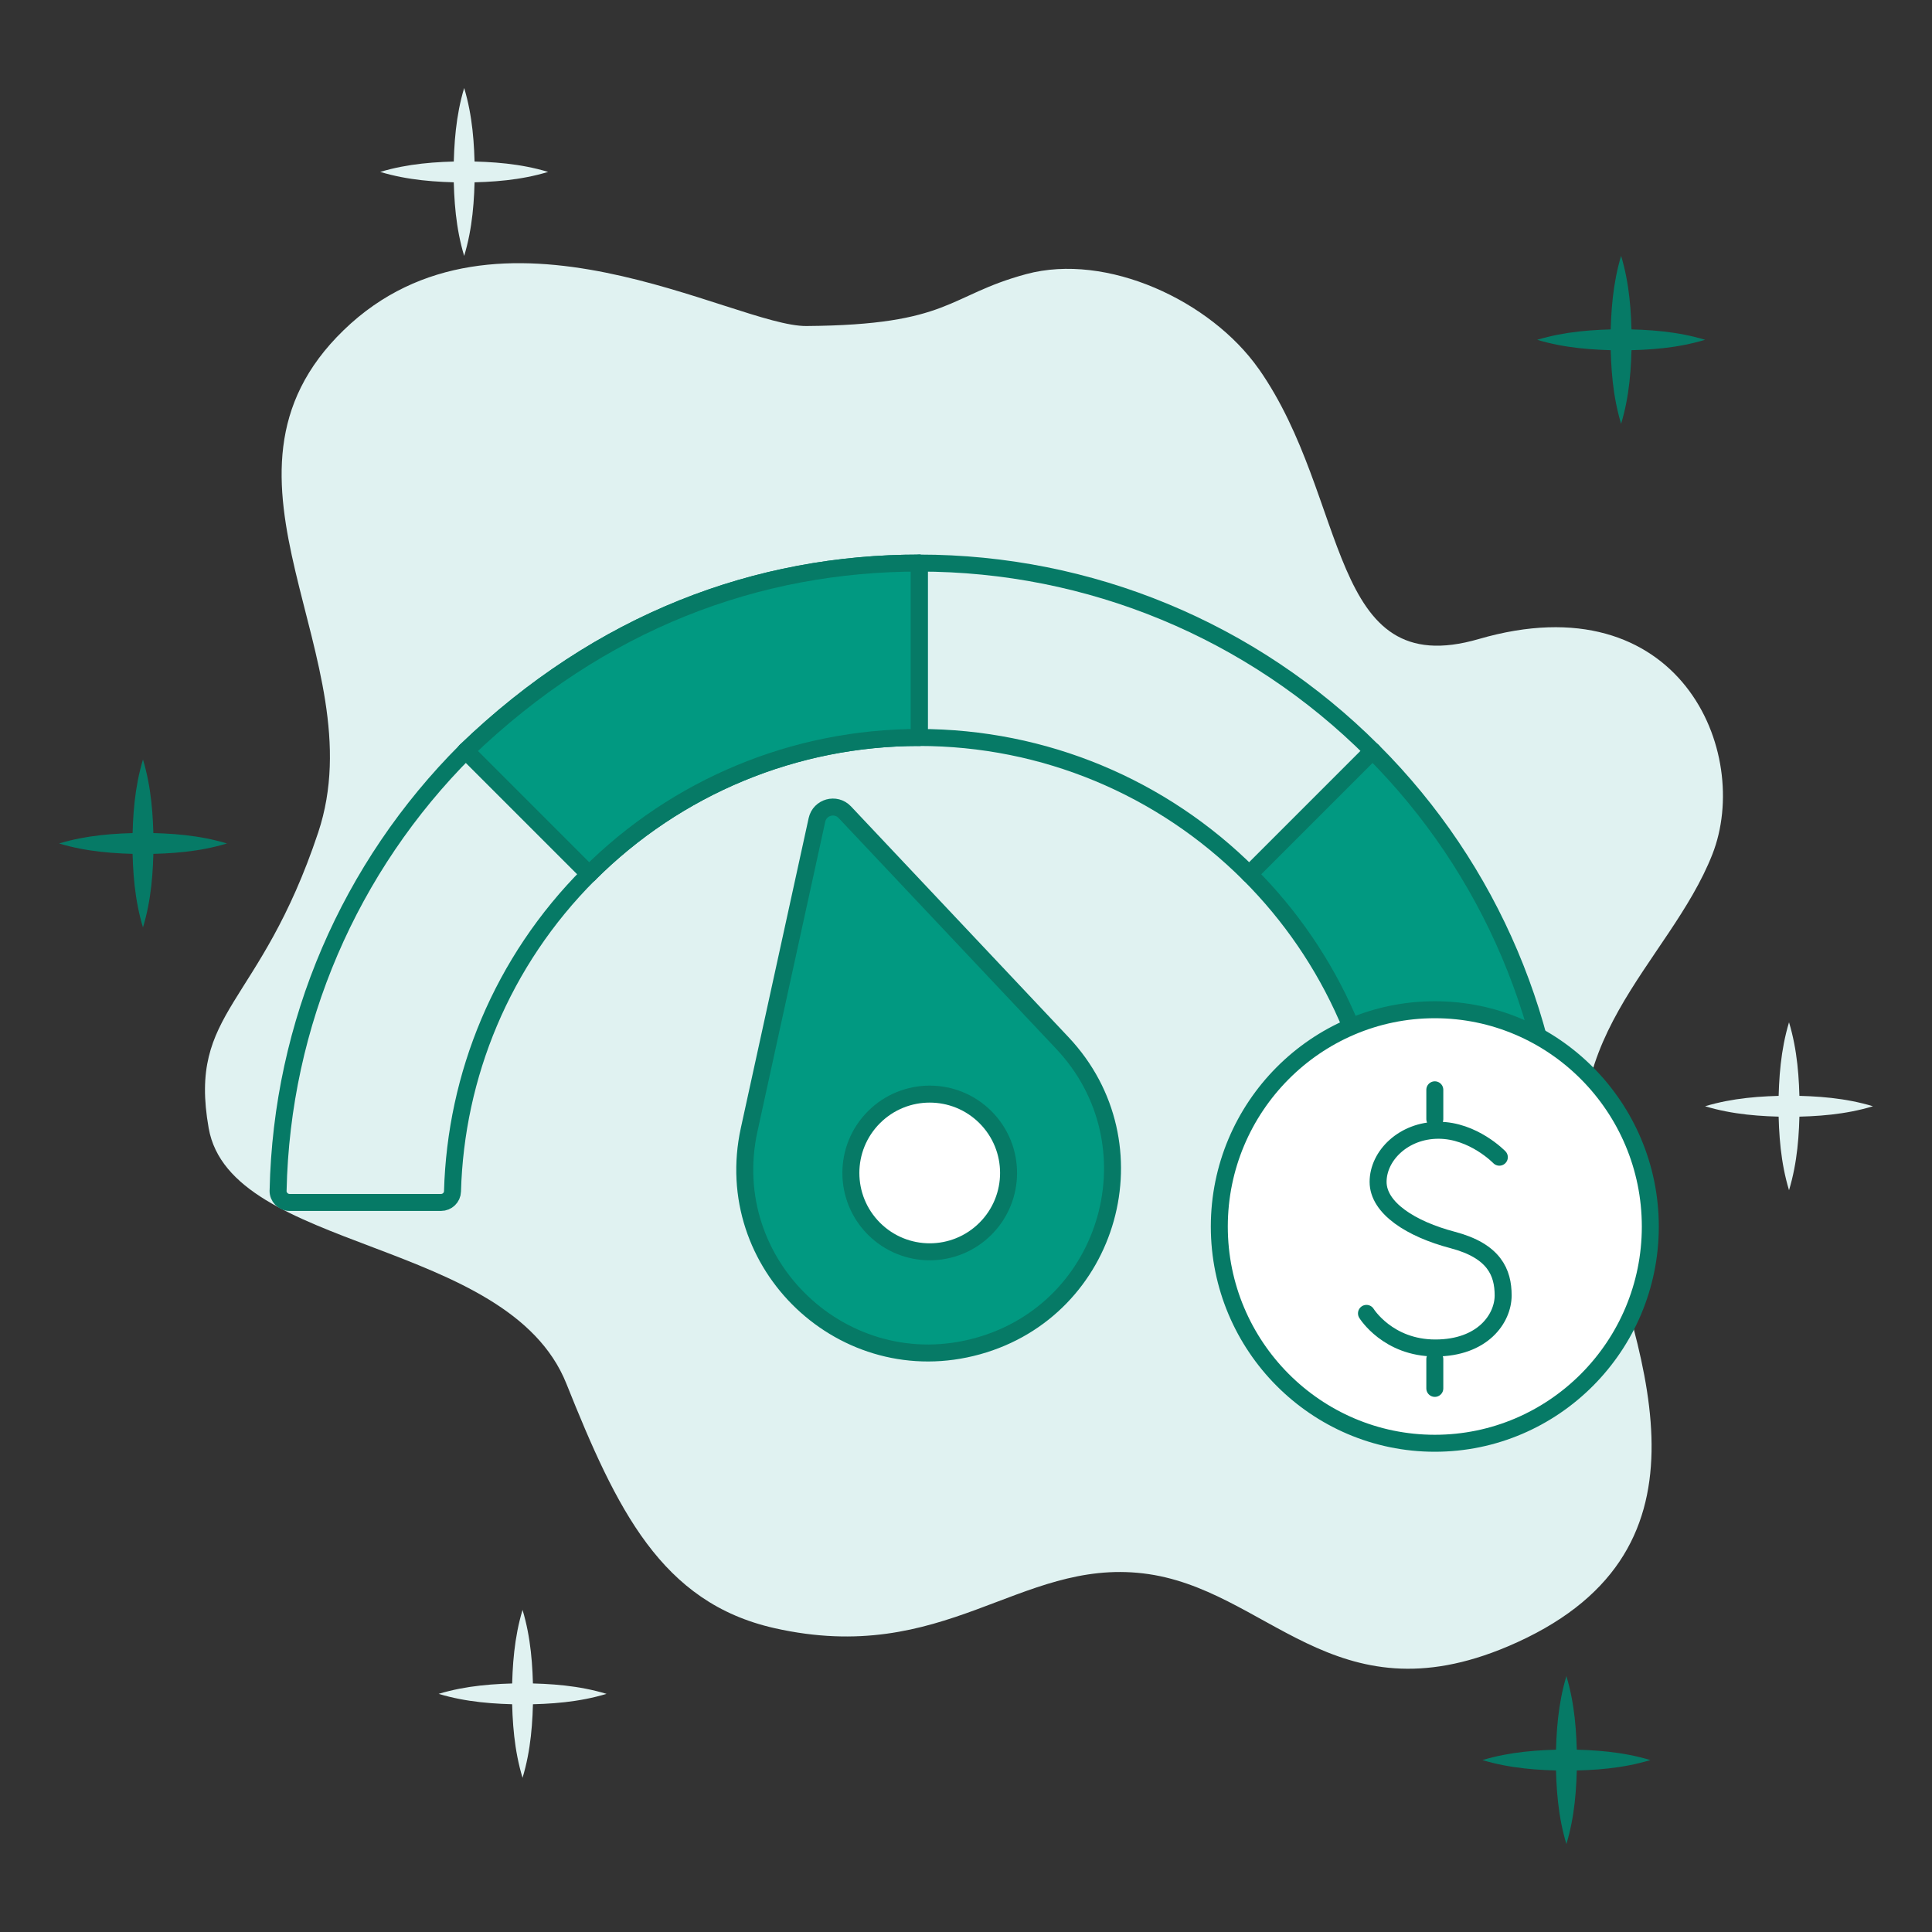<svg xmlns="http://www.w3.org/2000/svg" id="Layer_1" viewBox="0 0 512 512"><rect x="0" y="0" width="512" height="512" fill="#333333" stroke="none"/><defs><style>      .cls-1 {        fill: none;      }      .cls-1, .cls-2, .cls-3, .cls-4 {        stroke: #067a66;        stroke-linecap: round;        stroke-linejoin: round;        stroke-width: 4.5px;      }      .cls-2, .cls-5 {        fill: #e0f2f1;      }      .cls-3 {        fill: #fff;      }      .cls-4 {        fill: #019981;      }      .cls-6 {        fill: #067a66;      }    </style></defs><g><path class="cls-5" d="M333.57,97.76c-12.7-18.09-40.27-30.88-61.61-25.12-21,5.67-19.91,13.47-58.25,13.76-19.03.14-82-38.25-122.62,1.08-40.62,39.33,8.7,86.72-6.77,133.15-15.48,46.43-34.55,47.01-29.02,78.34,5.8,32.89,79.31,29.02,94.79,67.7,13.35,33.37,25.15,58.03,55.13,64.8,45.15,10.19,64.8-18.38,97.69-14.51,32.89,3.87,50.42,38.99,96.72,19.34,56.97-24.18,36.75-74.48,23.21-117.03-13.54-42.56,19.56-63.86,30.95-92.85,10.64-27.08-8.7-72.54-61.9-57.07-40.19,11.69-34.13-37.15-58.32-71.61Z"></path><g><path class="cls-6" d="M407.37,90.05c7.31-2.2,14.73-2.73,22.25-2.8,7.52.06,14.94.59,22.25,2.8-7.31,2.21-14.73,2.74-22.25,2.8-7.52-.07-14.94-.6-22.25-2.8h0Z"></path><path class="cls-6" d="M429.61,67.81c2.2,7.31,2.73,14.73,2.8,22.25-.06,7.52-.59,14.94-2.8,22.25-2.21-7.31-2.74-14.73-2.8-22.25.07-7.52.6-14.94,2.8-22.25h0Z"></path></g><g><path class="cls-5" d="M451.86,293.17c7.31-2.2,14.73-2.73,22.25-2.8,7.52.06,14.94.59,22.25,2.8-7.31,2.21-14.73,2.74-22.25,2.8-7.52-.07-14.94-.6-22.25-2.8h0Z"></path><path class="cls-5" d="M474.11,270.92c2.2,7.31,2.73,14.73,2.8,22.25-.06,7.52-.59,14.94-2.8,22.25-2.21-7.31-2.74-14.73-2.8-22.25.07-7.52.6-14.94,2.8-22.25h0Z"></path></g><g><path class="cls-6" d="M392.86,466.44c7.31-2.2,14.73-2.73,22.25-2.8,7.52.06,14.94.59,22.25,2.8-7.31,2.21-14.73,2.74-22.25,2.8-7.52-.07-14.94-.6-22.25-2.8h0Z"></path><path class="cls-6" d="M415.11,444.19c2.2,7.31,2.73,14.73,2.8,22.25-.06,7.52-.59,14.94-2.8,22.25-2.21-7.31-2.74-14.73-2.8-22.25.07-7.52.6-14.94,2.8-22.25h0Z"></path></g><g><path class="cls-5" d="M116.24,448.89c7.31-2.2,14.73-2.73,22.25-2.8,7.52.06,14.94.59,22.25,2.8-7.31,2.21-14.73,2.74-22.25,2.8-7.52-.07-14.94-.6-22.25-2.8h0Z"></path><path class="cls-5" d="M138.48,426.64c2.2,7.31,2.73,14.73,2.8,22.25-.06,7.52-.59,14.94-2.8,22.25-2.21-7.31-2.74-14.73-2.8-22.25.07-7.52.6-14.94,2.8-22.25h0Z"></path></g><g><path class="cls-5" d="M100.76,45.56c7.31-2.2,14.73-2.73,22.25-2.8,7.52.06,14.94.59,22.25,2.8-7.31,2.21-14.73,2.74-22.25,2.8-7.52-.07-14.94-.6-22.25-2.8h0Z"></path><path class="cls-5" d="M123.01,23.32c2.2,7.31,2.73,14.73,2.8,22.25-.06,7.52-.59,14.94-2.8,22.25-2.21-7.31-2.74-14.73-2.8-22.25.07-7.52.6-14.94,2.8-22.25h0Z"></path></g><g><path class="cls-6" d="M15.65,223.53c7.31-2.2,14.73-2.73,22.25-2.8,7.52.06,14.94.59,22.25,2.8-7.31,2.21-14.73,2.74-22.25,2.8-7.52-.07-14.94-.6-22.25-2.8h0Z"></path><path class="cls-6" d="M37.89,201.28c2.2,7.31,2.73,14.73,2.8,22.25-.06,7.52-.59,14.94-2.8,22.25-2.21-7.31-2.74-14.73-2.8-22.25.07-7.52.6-14.94,2.8-22.25h0Z"></path></g></g><g><g><path class="cls-5" d="M369.58,315.66c-.92-33.24-14.76-63.5-36.86-85.61-23.54-23.54-55.39-36.92-89.13-36.92s-64.9,12.69-89.13,36.92h0s0,0,0,0c-23.6,23.6-36,54.44-36.86,85.61-.05,1.68-1.43,3-3.11,3h258.2c-1.68,0-3.06-1.33-3.11-3.01"></path><path class="cls-2" d="M363.75,199c-31.95-31.94-74.96-49.78-120.17-49.78v46.22h0c33.11,0,64.38,13.13,87.49,36.24l17.72-17.72,14.95-14.95Z"></path><path class="cls-4" d="M123.42,199l32.68,32.68h0c23.24-23.24,54.58-36.24,87.49-36.24v-46.22c-42.81,0-84.43,15.32-120.17,49.78"></path><path class="cls-4" d="M123.42,199l32.68,32.68h0c23.24-23.24,54.58-36.24,87.49-36.24v-46.22c-42.81,0-84.43,15.32-120.17,49.78"></path><path class="cls-2" d="M73.69,315.52c-.04,1.72,1.34,3.14,3.06,3.14h40.12c1.65,0,3.01-1.3,3.05-2.95.85-30.6,13.02-60.87,36.19-84.04l-32.68-32.68c-30.72,30.72-48.79,72.16-49.73,116.52"></path><path class="cls-4" d="M363.76,199l-32.68,32.68h0c21.7,21.7,35.29,51.4,36.19,84.03.05,1.65,1.4,2.95,3.05,2.95h40.12c1.72,0,3.09-1.42,3.06-3.14-.92-43.28-18.28-85.09-49.73-116.52"></path><path class="cls-4" d="M281.54,276.41l-57.66-61.17c-2.39-2.53-6.63-1.36-7.38,2.04l-17.97,82.12c-7.84,35.82,25.23,67.13,60.57,57.34,35.34-9.79,47.59-53.65,22.44-80.33"></path><path class="cls-3" d="M261.16,325.62c-8.16,8.16-21.39,8.16-29.55,0-8.16-8.16-8.16-21.39,0-29.55,8.16-8.16,21.39-8.16,29.55,0,8.16,8.16,8.16,21.39,0,29.55"></path></g><g><path class="cls-3" d="M380.24,382.48c31.47,0,57.11-25.74,57.11-57.42s-25.64-57.47-57.11-57.47-57.11,25.79-57.11,57.47,25.64,57.42,57.11,57.42Z"></path><path class="cls-1" d="M380.24,367.94v-7.76M380.24,296.57v-7.76M362.13,348.06s5.64,9.17,18.24,9.17,17.98-7.84,17.98-13.92-2.34-11.79-13.37-14.7c-11.04-2.9-19.77-8.46-19.77-15.4s6.74-13.68,16-13.68,16.13,7.14,16.13,7.14"></path></g></g></svg>
